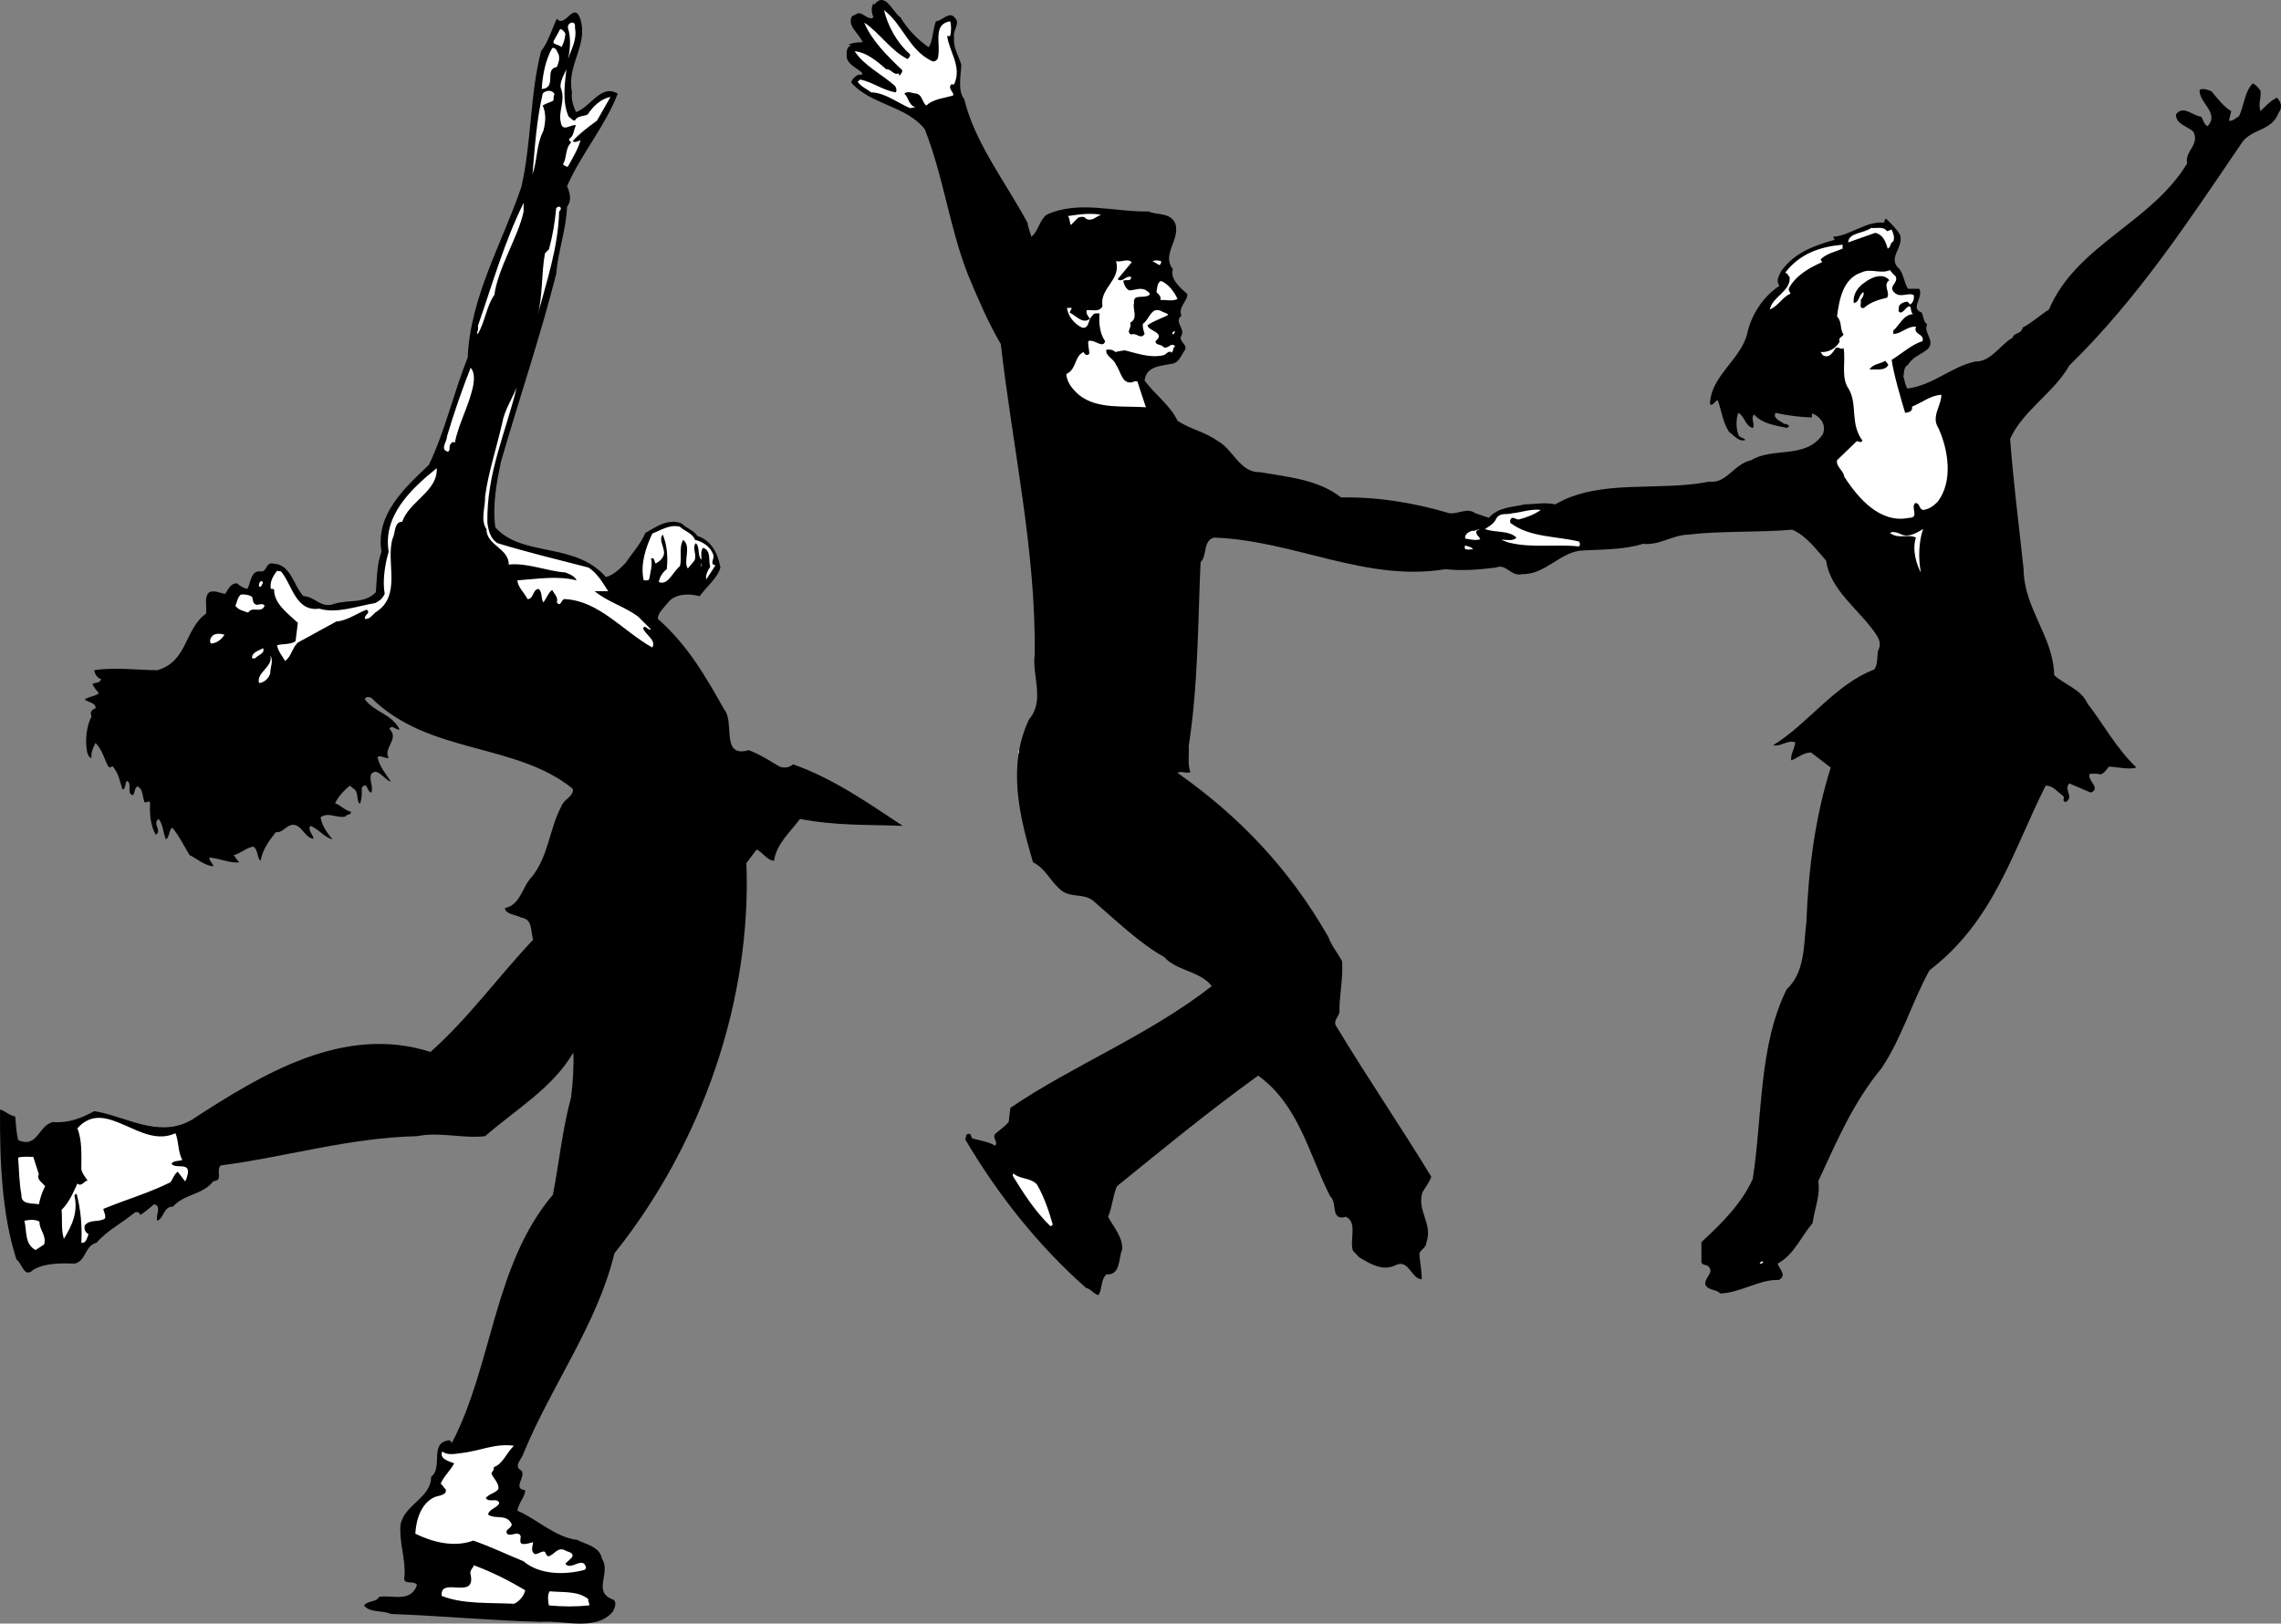 <svg xmlns="http://www.w3.org/2000/svg" width="693.126" height="493.379"><rect width="100%" height="100%" fill="#808080" stroke="none"/><path d="M273.608 5.263c2.101 3.5 5.101 6.7 8.601 9.098 1.301-1.899 1.2-5.399 2.2-7.899 2-.101 4-3.3 5.8-1 1.7 1.602-.8 3.801-.3 6-.301 3.102 1.402 5.5 2.199 8.2-.098 3.3-1.2 7.8.902 10.5 3.2 13.199 12.5 25.101 19.2 37.5.198 1.5.8 2.8 1.198 4.3 2.2-1.8 2.403-5 4.602-6.699 9.7-4.5 20.598-.8 31-1 2.7 1.2 6.5.2 8.098 3.598 1.703 4.902-4.297 9.5-.7 13.902-1 2.899 2.2 5.7 4.301 7.5.602 1.801-2.898 4-1.699 6.7-2.402 1.8 1.2 3.8 0 6-1.102 1.8 2.098 2.699 1 4.5-1 1.3-1.402 3-3.102 3.898-3.398.902-8.597.5-9.097 5.3 3.097 4.2 7.797 7.5 10 12.2 3.898 2.601 8.5 3.402 12.297 6.203 4.5 2.398 6.8 9.7 12.703 9.398 8.398 1.5 17.699 2.2 24.699 7.7 11.398-.2 22.5 1.699 32.898 4.8 2.801.301 5.403-1.8 7.903 0l4.097 1.399c2.903-3.297 7.102-3.2 11-4.098 2.7 0 6.102-.699 9.2 0 13.5-7.902 31.203-3.8 46.8-6.902 5.2.703 7.5-5.399 12.7-6.5 6.601-4.098 16.601-.2 21.8-7.899.602-1.601.403-3-.5-4.3-.699-.899-1.597-1.598-2.597-2-.403.3-.203.8-.203 1.199-3.598-.098-7.5-.598-11.098-1.399-.902 1.801 1.7 2.5 2.7 3.399.6-.2.898.3 1.398.402.101.399-.297.5-.5.801-3.598-.8-7.5-1.203-10.098-4.102-1.2 1.2.5 3-.402 4.102-2.297-.602-2.5-3.703-4.399-4.602-.699 1.899-.699 4.602 0 6.5.301 1.102 1.5 1 2.2 1.7-2 .8-3.5-1.399-5-2.399-1.899-2.902-2.301-6.5-3.399-9.601-1 0-1.3 1.8-2.402 1.199.203-8.598 9.3-13.5 11.3-21.399 1.2-5.699 4.801-11.3 9.801-14.601-1.101-1.598-.199-2.899.5-4.399 4.102-5.8 10.301-7.898 16.301-9.601l-.5-.899c5.098-.3 9.898-4.8 15.398-4.3.403-.301.102-1 .7-1.2 1.5 1.399 3.402 3.301 4.3 5 1.102 3.899-4.097 7-.199 10.301 1.301 1.801 1.399 4.2 2.602 6h3.398c1.399 2.598-2.898 5.899.7 7.2.699 1.199.402 2.699 1.699 3.601-1.297 2.5 2.601 4.898.203 7.5-1.903 1.598-4.703 2.398-6 4.797-1.301.601-1.203 2.203-1.403 3.601.403 1.2.403 2.399 1.2 3.602 7.601-.902 13.3-6.602 20.601-8.203 4.801.101 7.5-5 11.301-7.2.5-1.699 2.8-1.097 3.098-3.097 2.902-1.5 5.3-3.8 8-5.5 8.402-19.703 31-26.203 42-44.402-.797-3.801 3.902-5.598 1.902-9.598-1.8-1.8-5.3-2.203-5.3-5.3 2.198-3 5.1.5 7.698.698.602 1 .7 2.2 1.903 2.899 3.797-4.098-2.801-7.2-2.403-11.098 1.2-.5 2.5 0 3.602.5 1.8 2.098 3.7 4.7 6 6l-.7 2.899c1 .3 2.098-.801 3.098-1.399 1.5-3.199 1.602-7.199 4.102-9.902 1.098.402 1.598 1.203 2.398 2.203.301 1.898-.8 4.098 0 6.2 1.403-1.403 3.102-3.2 5-4.102 1.301 1.402 1.7 3.101.5 4.601-2.097 5.801-8.597 4.7-11.5 9.598-15.8 23.203-31.3 46.902-52.097 67.203-4.602 8.2-14.203 13.797-18 22.297 1 13.3 2.699 26.402 4.097 39.601.102 12 9 20.301 9.301 32.2 3.2 3 8.102 4.199 10.102 8.601 5 6.5 8.898 13.801 14.898 19.5-2.5.7-5.699-.199-8.398-.3-.801 1.101-1.403 2-2.602 2.398-.898-.399-2.101-.2-3.199-.2-.902 2 3.598 4.403.3 5.7-2.202-.899-4.3-1.899-6.5-2.797-1.902 1.898 1.7 4.2-1.202 5.7-1.2-.5 0-1.2-.7-1.903-1.699-1.2-3.097-3.2-5.3-3.098-10 19.801-15.598 41-35.297 56.098-5.403 9.8-8.301 20.402-14.602 29.8-8.699 10.5-13.699 22.5-19.199 34.301.7 4.5-1.2 8.5-1.7 12.7-3.5 4.101-5.8 9.8-10.6 12.3.3 1.602 3 3.602.3 5-5.602-.3-11.902 4-17.8 4.102-1.2-1.402-3.302-.703-4.5-2.602-.4-2.101 2.5-3.5 1.198-5.3-.597-1.2-2.398-.301-2.398-1.899v-5.8c6.098-5.602 12.3-11.801 15.598-19.2 3-19.3 1.8-40.5 10.3-57.601 5.602-5.301 5.102-13.098 6-20.399.602-16.402 2.801-32.601 7.403-47-1.801-1.402-4-3.101-6-4.601-2.301 0-3.903 1.601-6 2.402-.301-1.902 1.097-3.602 1.199-5.5-2.402-.8-4.2 1.398-6.7.898 10.5-6.398 18.798-18.5 30.7-23 1.2-1.601.8-3.8 1.2-5.8 1-1.801.398-3.399-.7-5-5-7.399-13.902-13.301-15.102-22.301-3.097-3.5-6.097-7.598-10.3-9.399-10.2.899-21.5.301-31.7 1.5-4.898.2-8.5 3.301-13.699 2.801-5.601 1.801-12.3 1.7-18.199 2-6.902.301-11.3 7.399-18.5 7.2-3.3.898-4.8-3.301-7.902-2-5 .601-10 1.101-15.399.5-24.199 4-45.8-8.7-70.3-9.602-3.5 1-2 5.5-4.098 7.5-.801 18.203-.703 37.203-3.602 55.902.2 2.598-.398 5.301.5 7.899-1.199.5-2.898-.5-3.898.199 18.898 13.3 34.199 29.402 45.898 50 .899 2.5 2.801 4.8 4.102 7.203.398 5.2-.903 10.797-.801 15.598-.3 1.3-1.7 2.402-1.2 3.8 9.9 16.399 19.598 30.5 29.098 46.102-.5 1.7-1.8 3.2-2.699 4.797-1.699 5.703 3.301 9.5 1.2 15.3 0 1.403-1.598 2-2.098 3.2.098 2.703.797 5.402.699 7.902-3.102-.101-4-6.3-7.902-4.3-4 2-7.899-.5-11.098-2.399l-1.902-2c-1.098-3.3 1.5-8.5-2.098-10.3-4.902 1.398-2.5-4.403-4.8-6.2-6.302-12.3-9.4-27.703-21.9-36.703-15.5 11.203-28.8 22.203-42.902 33.601-1.3 3-1.398 6.301-2.699 9.301 1.7 3.2 4.399 6 4.301 9.899-1.2 2.699-.402 7.902-4.8 7.601-1.802 1.7-1.2 4.399-2.4 6.301-1.5-.3-2.3-1.902-3.8-2.203-14.3-12.598-26.602-28-36.7-45.098.298-.5 0-1.601.9-1.699 1.198-.203.6 1.5 1.698 1.5 2.2.598 4.5.898 6.5 2.098 1-1.301-1-2.301 0-3.598 1.403-1.203 3-2.3 4.102-3.602l.5-4.3c19.3-13.098 42-22 61.2-37-3.5-4.598-10.7-4.598-14.4-8.801-7.8-4.399-14.6-11.098-21.6-17.098-3.2-2.601-7.4-.601-10.4-3.8-2.8-2.5-4.402-6.301-7.902-7.899-4.199-14.203-7.898-29.402-1.199-43.5 4.899-5.602.801-13.5 1.7-19.703.402-31.399-6.7-62.797-10.301-94.297-3.899-6.703-6.899-13.703-9.899-20.902-5.699-14.399-7.398-29.598-13.199-44.399-5.7-7.199-16.2-7.3-22.3-14.101 0-1 1-1.801 1.698-2.2.403-.601 1.403.2 1.7-.699-1.7-1.699-5.399-2.902-4.797-6-.102-1 .199-2 1.199-2.402-.2-.399-.7-.2-1-.2 1.5-.597 2.7-.898 4.598-.8-1-2.7-5-5.098-3.098-8.098.398.301 1.3-1 2.398-.699 1.301.398 2.903 2.2 4 1.2-.597-1.5-.898-3.2.301-4.602 0 .199-.601.5 0 .699 3.301-4.098 5.399 2.203 7.899 3.902"/><path fill="#fff" d="M283.01 18.462c.898.7 2.2-.398 2.098-1.5.703-3.898-1.7-9.601 3.601-10.5.399 1 .399 3.102 0 4.5h-.898c.699 4.899 4.597 9.399 2.097 14.7h-.898c-1 1.3.7 2.101.7 3.3-2.602.899-6 1-8.2 3.102-1.3-.8-1.102-3-2.902-3.602-1.2 0-2.7-1-3.797 0 1.398 1.301 1.297 3.602 3.398 4.102l-1.699.297c-3.902-1.7-7.602-4.7-11.8-4.797-1.4-1.102-2.9-1.602-4.102-3.203l.8-.7c3.801.801 6.903 3.301 10.801 3.903.399-.602.102-1.5-.3-2-3.801-3.402-9.5-6.203-12.2-10.5 3.5.297 6.801 3 9.602 5.5 1.5-.203 2.297 2 3.797 1.2 0 .198 0 .597.3.698 0-.3 1-.898.7-1.699-4.5-4.3-9.2-8.902-11.5-14.402 4.601 3 8 8.5 13.203 11.101.297-.398.898-.8.699-1.5-4.102-3.601-6.7-8.601-7.902-13.398 5.703 4.297 7.601 12.098 14.402 15.398"/><path d="M176.408 5.962c2.301 8.102-4.3 13.7-2.597 22.102-.301 2.2.398 4.098 1.199 6 4.398-1.402 7.598-8.703 12.7-5.602-3.802 9.899-11.102 18.301-15.4 28.102.9 2.2 1.5 4.2 0 6.297-.3 7.101-2.702 13.3-3.3 20.402-4.902 19.301-11.3 38.098-16.8 57.098-1.302 6.3-2.602 12.902-1.7 19.902 8.3 9.2 24.2 4.301 33.598 15.098 2.101-.5 4.203-2.399 6-4.297 2-3 4.601-5.8 6-9.102 3.3-1.898 6.902-4.5 11-2.898 1.3 1.398 3.5 1.898 4.8 3.797 4.403 1.402 6.301 5.601 7 9.601-.898 3.2-4.199 5.801-6.3 8.7-3.098-.801-7.297-.899-9.598 1.902-1.2 1.598-3.2 3.2-3.102 5 9.301 8.2 14.7 17.898 20.2 27.598 3.203 3.8-1.2 14.8 7.402 12.3 3.3 1.2 6.3 3.2 9.398 5 1.403.5 3 .301 4.102-.699 12.398 4.399 23 11.899 33.3 18.7-10.402-.399-20.402 0-31.202-2.102-3 4-7.2 7.601-7.899 12.703-2.199-.102-3.5-2.703-5.3-3.402l-3.098 4.101c1.597 41.5-13.301 85.098-40.102 118.598-5.199 21.5-19.101 40.101-27.601 60.703-.399 1.7-3.297 4-.7 5.297 1.602 1.902-2.898 5.5 1.2 6-.098 2.101-2.098 3.902-2.399 6.203 6.2 2.7 11.301 8 18.2 8.898 2.699 1.399 6.8 2 7.5 5.7 2.902 4.402-3.2 10.199 3.601 12.5 1 1.101.2 2.5-.3 3.601-5.2 6.098-15 2.5-21.802 3.098-15.398-.399-30.8-1.899-45.597-2.399-2.602-1.199-6.5-.3-8.203-2.601 1.3-1.598 3.5-.797 4.601-2.598 3.801-.699 9.602 1.899 11.5-3.601-.898-1.7-4.5.402-3.8-2.7.402-5.199-1.7-10.3-1.2-15.601 1.102-6.2 9.301-8.098 9.301-14.598 3.8-2.902-.8-10.5 5.598-11.101l.703.8c12.297-23.398 12.699-54.3 30.699-75.398 1.898-9.8 2.898-20 5.5-29.5.598-4.5.898-9.3.7-13.703-6.302 10.8-17.4 17.203-26.802 25.402-6.597.801-13.8-1.402-20.699 0-20.898.5-39.699 6.301-59.699 8.899-1.5 1.902 1 4.5-2.2 4.8-3.1 4.102-9.202 4-12.202 7.7-2.899-.098-2.797 3.5-4.797 4.3-.703-1.5 1.5-4.5-1-5-1.403 1.2-2.801 2.399-4.301 3.301.2-.902-1.2-1.199-1.7-.699-4 3.297-8.202 5.297-11.5 9.098-3.6.902-3.1 5.402-6.5 6.3-4.3-.101-9.1-.199-12.702 1.899-2.797 2.8-3.399-2.098-5.098-3.098-4.5-13.8-5.102-30.3-5-45.601 1.3.3 3 1.902 4.598 2.101.3 2.7.3 4.7.902 7.2 6 2.601 6.098-4.5 10.598-5.5 4.703.398 8.703-1.2 12.5-3.301 9.402 1.402 19.601 8.5 29.703 2.601 21.5-14 46.199-29 72.5-20.601 11.699-10.399 20.5-22.801 31.199-34.098-.8-2.402-.102-6.3-3.602-6.703-1.699-1-4.699-.899-5-2.899 4.801-1 5.2-6.398 8.102-9.398 5.2-6.3 5.398-14.703 9.098-21.602.601-2 4-3.101 3.402-5.3-17.402-14.098-43.7-10.301-61.2-27.598-.5-.3-1.902-.5-1.902.5 2.801 3.797 8.301 4.5 10.5 9.098-1.199.3-2.097-1.598-3.097-.2 3.199 3.102-2 5.801-.203 8.899-1 .203-2.5-1-3.399-.297.602 2.898 2.5 5.098 4.102 7.5-2.102-.602-4-4.5-6-2.402-.801 2 .797 3.902 0 5.699-1.301-.098-1.203-3.797-2.903-1.399.102 1.7 0 3.301-.5 4.801-1.199-.699-.398-3.199-1.597-4.3l-1.5-1.2c-1.801 1.399-3.5 3.301-4.5 5.301 1.597.598 3 2.2 4.797 2.598.203 1.199-1.399.601-1.5 1.402-2.598.797-5.297-1.5-7.7.297.403 2.601 2 4.703 3.602 6.703-2.5-.602-4.2-3.203-6.7-4.102-.902 1.2.7 2.5 1 3.899-2.902 0-3.902-5.598-7.5-3.899-1.3.602-2.3 2.2-4 1.899-2.1 2.703-4.1 5.402-4.6 8.703-1.2-.902-.7-3.203-2.2-4.3-2.2.3-3.8 2.097-6 2.597.598.703 1.098 1.703 1.7 2.203-2.7.297-6.102-1.203-9.102-1.5-.098 1.098 1.101 1.7 1.203 2.7-2.903-.302-5-2.403-7.203-3.403-1.7-2.797-3.2-5.899-5.297-8.399-1.102 1-.801 3-1.903 3.602-.898-2-.8-4.402-2.199-6.203-2.101 1.402 1.2 3.703-.898 4.8-1.602-2.8-1.903-6.5-1.703-9.597-.399-1.203-1 .098-1.7-.3-.699-1.602-.3-3.802-2.097-4.802-1.203.602-.602 1.899-1.5 2.7-2-.7 0-3.301-1.703-4.399-.797.801-.2 2.301-1.399 2.7-.8-2.5-1.199-5.2-3.101-7.2-.297.5-.797.5-1.2.2-1.3-2.399-1.8-5.102-3.898-7.2-.7 1.399-1.5 3.098-1.2 4.598-.8-.098-1.3-1.297-1.402-2.2-.597-3.597-.097-7.5 1.403-10.5-.602-1.199.097-2.097 1.199-2.398.3-1.699-2.2-1.8-3.3-2.699 1.3-.902 3-.902 4.3-1.902-.7-1-1.602-1.801-1.902-2.899.902-.3 2.3-.199 2.601-1.402-1.199-.297-1.898-1.598-2.101-2.7 6.203-1 13.601 0 19.203 0 9.297-2.699 8.199-12.5 14.797-17.199.3-2.199-.7-5.101 1-6.5 1.703-.699 3.203.301 4.8.5.903-1.3 1.7-3.3 3.602-3.199 1 .899 2 1.399 3.098 1.7 1.203-1.801.902-5.801 4.3-5.301 1.7.101 1.403-3 3.602-2.399 5.398.2 6.098 6.598 9.2 9.899 3.3 0 5.398 3.8 9.1 2.402 4.5-1.5 9.298.098 12.9-3.602.3-4.199.3-8.5 1.698-12.3-1.8-11.2 6.602-19 14.403-26.399 5-10.402 7.5-21.902 11.797-32.601.8-18.399 10.402-34.598 16.3-51.801 3.102-13.399 2.602-28.2 6-41.297 2.301-3 3.2-6.602 4.801-9.902 2.5 3.199 5.2-5.801 7.2.3"/><path fill="#fff" d="M174.71 8.36c.698 3.802-1.102 6.5-2.102 9.602.703-3.101.902-6.5 0-9.398-.399-1.8 2.5-2.602 2.101-.203m-2.899 1.902c-.1 1.399-.5 2.801-1.202 4.098-.598-1-3.399-.598-2.098-2.399l1.7-3.101c.698 0 1.3.8 1.6 1.402m-2.1 6.199c.5 1.301 0 2.7-.5 3.899-4 .601.198 6.3-4.602 6.703.3-4.402 1.101-8.703 3.203-12.5 1.199-.203 1.5 1.2 1.898 1.898m3.101 19c.7.399 1.098 1.2 1.9 1.2.698-1.598 2.6-1.2 3.898-1.899 1.601-2.5 4.101-4.8 6.902-5.3l-4.102 7.199c-2.5 1.8-5.398 4-7.398 6.199.8.703 1.598-.098 2.398-.2-.8 2.801-2.398 5.301-3.8 7.903-.2.297-1.297-.203-1.5-.703 1.203-2 .601-4.7 2.402-6.5 0-.598-.8-.399-.5-1.2 1.398-.8 1.3-2.699 2-4.097-1.5-.402-4.102 2.297-4.602-.902-.8-3.301 1.301-6.098.2-9.899-.899-1.699.601-4.199 1.5-6.199-.5 4.5-1.297 10 .703 14.398m-4.301-6.699c-.602.5 0 1.399-.5 1.899-1 .5-2.2.8-3.102 1.402 1.102 2.398.903 5.098.2 7.7-2.2 4.398-1.7 8.398-3.297 13.198.699-8.101 1.199-16.3 3.097-24.5.903-1.199 3.2-1.199 3.602.301m-9.402 35.5c-1.598 7.7-7.7 16.899-8.899 25.399-2.3 3.101-2.8 8.101-5 11.8-.699-.101.399-1.101 0-2.398 4.399-12.602 8-25.5 13.899-37.402v2.601m10.8 0c-.3 11-3.8 21.2-6.5 31.399 1.5-5.399 1.102-12.899 2.2-18.7l1.203-1.199c1.097-4 1.797-8.101 2.199-12.5 1-1.101 2.098 0 .898 1m164.7 1c-1.399.399-2.797 2.2-4.598 1.2-.5-.801-1.7-.602-2.402-.301l-2.2 2.199c-.398-.399-.199-1.899-.898-2.7 3.2-.5 6.7-1 10.098-.398m238.8 5 1.403-.5c.5 1.098 1 2.399.5 3.598-1.102.5-.602 1.703-1.703 2.203-.598-2.102-1.399-4.3-3.797-4.8l-8.203 2.898c.101-3 4.703-2.7 7-4.399 1.601.2 3.703-.601 4.8 1m-13.5 5.301c-2.3 1-5 1.5-6.699 3.297l.5.8c-3.699 1.602-7.898 3.903-10.101 7.903-.2.598.203 1.098.5 1.7-2.2.698-3.598 3.597-6.297 4.8.597-3.8 6.5-5.602 6-9.902-.301-.098-.703-1.399-1.403-1.2 4.403-5.898 10.7-8 17.5-8.601v1.203m-216 4.098-4.3 5.199c1.703 1.101 2.3-1.2 4.101-.7.102 1.602-1.699.602-2.398 1.2.297 1.101.699 2.402 1.898 2.902 1.602-.101 3.2-.902 4.801-.199.398.398 1.8.898 1.2 1.598-1.7 1.199-5-.5-4.602 2.402-.598 1.7 1.402 4.7-1.2 6 .7 1.5-1.398 2.7.301 3.598 1.7-.7 2.899 1.699 4.102-.2-.301-1-.703-2-.5-3.101 2-1.2 2.5-5.7 6-3.598.5.301 1.199.301 1.699.899-1.902 1.101-4.5 1.8-6.3 3.199.1 1.703 5.698 2.203 2.398 4.8 0 1.301 1.601.903 2.203 1.602 1.5 1.399 2.398-1.601 3.797 0-.899.5-.297 1.2-1.2 2v-.3c-1-.399-1.398.699-2.398 1-4.2.898-8-.602-11.7-1.5-.402 0-2 .3-2.902.5-.699-.7-1.597-.801-2.699-.7-.5 1.899 2.399 2.801 2.899 4.598 1.5 1.902 1.8 6.3 5.3 5.203.2-.402.801-.102 1.2-.203.703 2.3 1.601 4.902 2.601 7.902-6.699-.5-14.898.7-20.398-3.8-2-1.801-3.602-3.7-3.801-6.301 3.2-1.399 2.398-5.5 5.3-6.7.2.801 1.098 1.301 1.7.5 0-1.3-.5-2.5-.3-3.8 1.698-.801 4.5 2.5 5.1 0-1.702-2.399-1.902-5.598-1.702-8.399-.5 0-1.797-.3-2.2.7-1.398 1.101-.8 4-3.097 3.601-2.5-1.203-4.301-3.602-4.602-6h1.5l-.699 1.398c1.898.899 4 3.7 6.2 1.899-.5-.7-1.302-1.5-1-2.598 1.698-.199 3.8.7 4.8-1.199-1-5.5 5.8-8 4.098-13.703 1.8.402 3.402-.899 4.8.3m8.902-.301c.098.5-.1.903-.5 1.204l-2.1-1.203c.698-.297 1.898-.297 2.6 0m223.2 4.601c1 2.102-2.3 2.899-.5 4.801 1.8 2 4.3 0 6 .899.3 1.3-.402 2.601-1.2 2.902 0-.402-.5-.602-.702-.902-1 .101-2 .402-2.598 1.402.098 1-.5 1.5.398 1.898 1.102.102 1.7-1.8 2.903-1.898.597.7.199 1.797 1 2.398-2.903.102-4.203 3.5-6 5v1c2.297.102 4.199-2.398 6.898-2.199-.898 2.598 2.602 2 2 4.399-3.3 1-6.3 3.8-9.398 5.699.699 4.601 2.5 10.703 4.097 16.101 1.2-.199 2.301-.398 2.102-1.898 3-1.203 5.598-3.402 8.898-3.602.102 3.2-3.199 6.602-.898 10.102 3 6.5 4.598 16.297-.3 22.5-1.2 1.2-2.602 2.2-4.302 2.398-1.398-.199-.898-2.101-2.398-2.101-1.602 1.3 1.398 4.5-1.902 4.5-8.7 1.8-15.297-5.7-19.7-12.5-.199-1.899-2.5-2.899-2.199-5l6-5.797c.602 0 1.399.7 1.7-.203-3.801-5.2-1.399-10.797-4.098-15.598-2.5-3.5-.903-8.3-1.602-12.5-.898.7-1.3-.5-2.398 0-.903 1.301-1.903 3.301-3.903 2.2l-.699-1c2.2.199 4.5-.899 5.801-3.102-.5-1.297.598-1.297 1.2-2.2-1.302-1.8-.302-3.699-2-5.5.698-5.199 1.8-11.597 7.5-13.398 2.698-1.3 5.898.598 8.6-.699.4.7 1.098 1.297 1.7 1.898"/><path d="M574.108 85.162c-2.098 1.402.402 3.8-.7 5.3-2.5.602-5 1.301-7 3.102-1.699.398-.699-1.602-1-2.402.301-.399 1.2-1.5.801-2.399-1.5.899-1.199 3.2-2.898 3.301-.403-2.402 1.199-4.902 3.297-6.203 2-1.598 5.601-3.098 7.5-.7"/><path fill="#fff" d="M357.81 90.86c-1.8.802-3.1.204-5.202.302.3-1.2-.598-1.7-1.2-2.399.301-1.199.102-2.8 1.403-3.402 2.297 1 4.097 3.402 5 5.5m-.703 9.902c-.098-.101-.399 1.2-.899.7 0-.399.399-1 .899-.7"/><path d="M573.81 110.86c-.902 1.903-3.6 1.302-5.702 1.403.902-1.601 3.203-1.699 4.8-2.601l.903 1.199"/><path fill="#fff" d="M143.81 117.064c-1.202 6.098-4.402 11.398-5.6 17.5-.7-.8-1.602.598-1.602 1.2 0 .597.101 1.198-.5 1.5-2.598-.7-.2-3.102-.297-4.602 2.097-7.098 4.5-14 7.199-20.899 1.2 1.2 1.098 3.598.8 5.301m4.298 41.796c.3 2.403 1 5 3.101 6.204 9.102 2.797 18.399 5 27.602 7.398 2.699 1.7 4.398 4.7 6 7.2h-4.102c4 3.3 9 4.601 13.2 7.699l3.902 3.902c-1.102.399-1.703-1.699-2.403-.3.801 2 4.102 3.601 2.801 5.8-8.8-4.902-16.101-14.101-26.398-14.699-1.301-.3-1.301 2.7-2.602 1 .5-1.703-.898-2.602-1.398-3.8-1.102.698-1.801 2.698-2.703 3.8-.797-1.203-.2-3-1.399-4.102-1.898.102-1.5 3.102-3.398 3.102-.903-1.902-2.903-3.5-3.102-5.703 6-.399 12-1.5 18 0-.5-1.297-2.199-1.899-3.398-2.399-5.703-.398-11.5-3-17.203-2.398 0-5-6.797-5.8-6.797-10.8-1.903-2.802-.301-6.602-.403-9.903 1-7.399 3.5-14.797 5.2-22.297.703-3.902 2.902-7.203 4.402-10.8-3.3 13.597-9.2 26.097-8.902 41.097m-25.898-.297c-2.5 0-2 3.398-2.9 5.098-2.202 7.3 3 17.402-5.3 22.5-.8.699-1.7 2.101-3.102 1.902-.398-1.203 2-1.8.5-2.8-3.097 1.198-6 3.398-9.199 3.597l-11.699 6.402c-1.8 1.7-1.902 4.2-3.902 5.598-.797-1.598-2.2-3-2.399-4.797 1.899-.5 4-.102 5.602-1.203l.699-5.598c-2.902-2.699-7.3-5.902-7.2-10-.202-.5-.702-.199-1-.3-.402-2 .598-3.899 1.9-5.5l1.198.199c3.403 4 4.403 12.3 11.602 11.3 5.398 1.602 11.5-.8 17-1.699 1.3-.601 2.3-1.5 2.898-2.8-.699-3.801 0-8.801 1.2-12.801-1.797-10.899 6.601-18.899 14.601-25.399.399 7-8.3 10-10.5 16.301m346.001-3.602c-1.802 1.301-4.302 2.301-6.7 2.899-.902.101-2-1.297-2.602.203v.797c5.903 4.5 13.801 4 20.903 5.703.398.598.398.898 0 1.5-6.801-.8-14.301.598-21.403-1.203l-2.199-.797c1.2-.203 3.5.598 4.602-.703-2.403-2.297-6.5-1.399-9.602-2.598.102-.101 2.899-1.5 3.399-3.101 1.3-2.098 3-1.098 5-1.7 2.902-.3 5.8-1.398 8.601-1m-256.999 9.102c2.3.5 4.698 2.098 5.5 4.398.6 1.2-1.302 3.102.698 3.301-.898 1.5-1.898 2.899-2.8 4.301-.297-1 .402-2.703 1.203-3.8-.602-2 .398-5-2.203-5.802-.899 1.2-.297 3.2-.5 3.602-1.2-1.203-.399-4.102-1.7-5-1.199 1.598.5 3.5-.398 5.297l-2 2.402c-1.5-2.199 1.2-6.601-1.402-8.699-1.399 2.297-.297 5.398-1 8-2.2 1.7-3.598 6-6.399 4.797.2-1.5 1.2-3 2.399-3.899.402-3.5.101-7.398-1.2-10.5-1.3 1.301.301 3.602.403 5.5-.102 1.602-1.301 2.602-2.602 3.301-.3-.5-.3-1.199-.699-1.601h-.7c.598 1.8-.202 4.199-.5 6.199-.3.8-1.1.402-1.702.5-1.098-4.899.601-9.899 2.601-14.2 2.7-1.097 5.399-2.898 8.399-2.097 1.3 1.297 3.8 1.898 4.601 4m372.501 9.898c-1.2-2-2.802-6.898-1.5-10.601-2.602-1.2-5.2.601-7.9-1.399.7-.601 2.5-.101 3.598.5 2.2.899 4.602-.601 6.5-1.699-1.3 3.399-1.597 8.899-.699 13.2M449.81 160.962c-.5 0-.902.102-1.202.5-.2 1 .902 1.602 1.203 2.399-1.5.5-3.203 0-4.602-.2-.199-1.398 1.2-2.097 2.2-2.398.902.301 1.402-.601 2.402-.3m-2.203 5.999c-.797-.199-3.098.7-2.399-1.199.801.301 2 .399 2.399 1.2"/><path fill="#fff" d="m212.908 172.064.2-1.203v1.203zm-133.5 6c-.097.297-.398.2-.699.2-.101-.7.102-1.5.7-1.7 1 .398.101 1 0 1.5m-2.801 3.296c.3.903.101 1.903 1.203 2.403.797.098 2.097-.601 2.597.301-1 2.5-3.699 0-5 2.098-1.398-.5-3-.801-3.898-2.098.598-1.203.598-2.5 1.7-3.402 1.3-.098 2.398.101 3.398.699M68.21 192.86c-.9 1.5-2.4 2.602-4.102 2.704-.598-.8-.098-1.8.5-2.402.902-.801 2.5-.598 3.601-.301m9.301 7.203h-.902c-.2-1.902 2.101-2.3 3.3-3.102.801 1.602-1.597 2.102-2.398 3.102m4.598 4.598c-.399 1.402-1.797 2.8-3.399 2.902-.898-3.3 4.5-5 3.399-8.402 1.101 1.5 0 3.601 0 5.5m227.5 24.198h-.2c.102-1.398.2-1.398.2 0M53.31 344.36c1.098 2.602.7 5.704 2.098 8.102-1.097.5-2.699.102-3.3 1.2 1.402 1.699 5.402-.598 5 2.902-.297.797-.297 1.797-.899 2.398-.8-1.101-1.398-1.8-2.199-2.898-1.2.898-1.402 2.098-2.2 3.2-6.902 3.398-13.1 5.097-20.402 8.097.102 1 .801 1.8.5 2.902-1.8 1.301-4.699.098-6.199 2.2-.101.898-.101 1.8 1.2 2.601-.5 1-.598 2.797-2.2 2.598.301-4.899-.199-10.2-1.398-14.801-.403-.2-.5.3-.703.402 1.203 5.098-.797 9.301-3.2 13.2-.898-3-.398-5.5-.699-8.801 2.399-2.399 3.602-5.399 4.801-8 1.3 1.101 2-.801 3.098-.899-.598-.902-1.598-2.101-1.899-3.402 0-4.297.301-8.7-1.199-12.5 8.7-9.7 19.2 6.5 29.8 1.5m-41.5 12.499c-.902 1.5 1.2 2.602 1.9 3.602-.9 1.7-1.5 3.602-1.9 5.5-2-.398-5.5.2-5.3-2.898-.7-3.602-.7-7.5-1-11.3 1.398-.403 3.3-.2 4.598-.2l1.703 5.297m303.297 3.101c2.203 3.801 3.601 8 4.8 12.2l-.699.5c-4.699-4.598-8.199-10-11.5-15.399l.2-.699c2.101 1.898 5.199 1.2 7.199 3.398M12.01 371.263c-.102 2.5 2.2 4.098 1.398 6.899l-2.597 1.699c-3.403-1.797-2.602-5.797-3.403-8.899 1.403-.3 3.403-.5 4.602.301m523.7 12.199c.3.102-.5.7-1 .5 0 0 .6-1 1-.5m-379.5 55.898c-2.102 1.704-3.302 5.5-6.2 6.5.3.802-.5 1.302-.7 1.903.7 1.598 2.5 3.098 2.098 4.801-1.097 1.297-2.898 1.398-3.8 2.7 1.101 1.5 3.703-.302 4.101 1.597-1 1.601-3.101 1.703-3.398 3.402 2.5 1.598 5.5-.402 7.199 2.899 0 1.402-2.602 1.699-1.2 3.101 1.5.5 3.098-1.101 3.9.5.1.801-.5 1.899.398 2.399 1.3.199 2.3-.301 3.402-.5-.2 1.3-.8 2.8.5 3.601 1.098.098 2.098-1.101 3.098-.699.203.5.402 1.098 1 1.398 1.902-.5 2.703-2.898 5-1.898.8.598 3 .598 2.203 2.2l-2 1.898c1.5 2.402 5.597-2.7 6.297 1.402l-.5.5c-6 1.598-13.7 1.5-18.5-2.602-5.098-2.101-10.098-4.5-15.297-6.3-5.903 2.199-12.5.402-17.602-2.098.2-4.102 1.7-9.203 5.801-11.102 1.2-.5 4-.601 3.398-2.398-.597-.5-.8-1.203-1.5-1.703.903-2.2 3-4 4.102-6.2-1.7-.597-4.602-1.398-3.602-3.597 1.5 1.297 4 .7 5.801.5 5.399-.602 10.602-3.102 16-2.203m3.399 43.902c-.399 1.7-1.797 3.399-3.399 4.098-7.5-.399-15.398.203-22-2.399-.601-6.101 10.5 1.5 8.801-6.5-.402-1.199.7-1.898 1-2.8 5.398 2 10.598 4.601 15.598 7.601m19.202 2.699c-.3.801.5 1.102.2 1.899-4.2.402-7.7.402-12.2 0-.3-1.297-.5-3.2.2-4.297 4.098.398 8.598-.203 11.8 2.398"/></svg>
